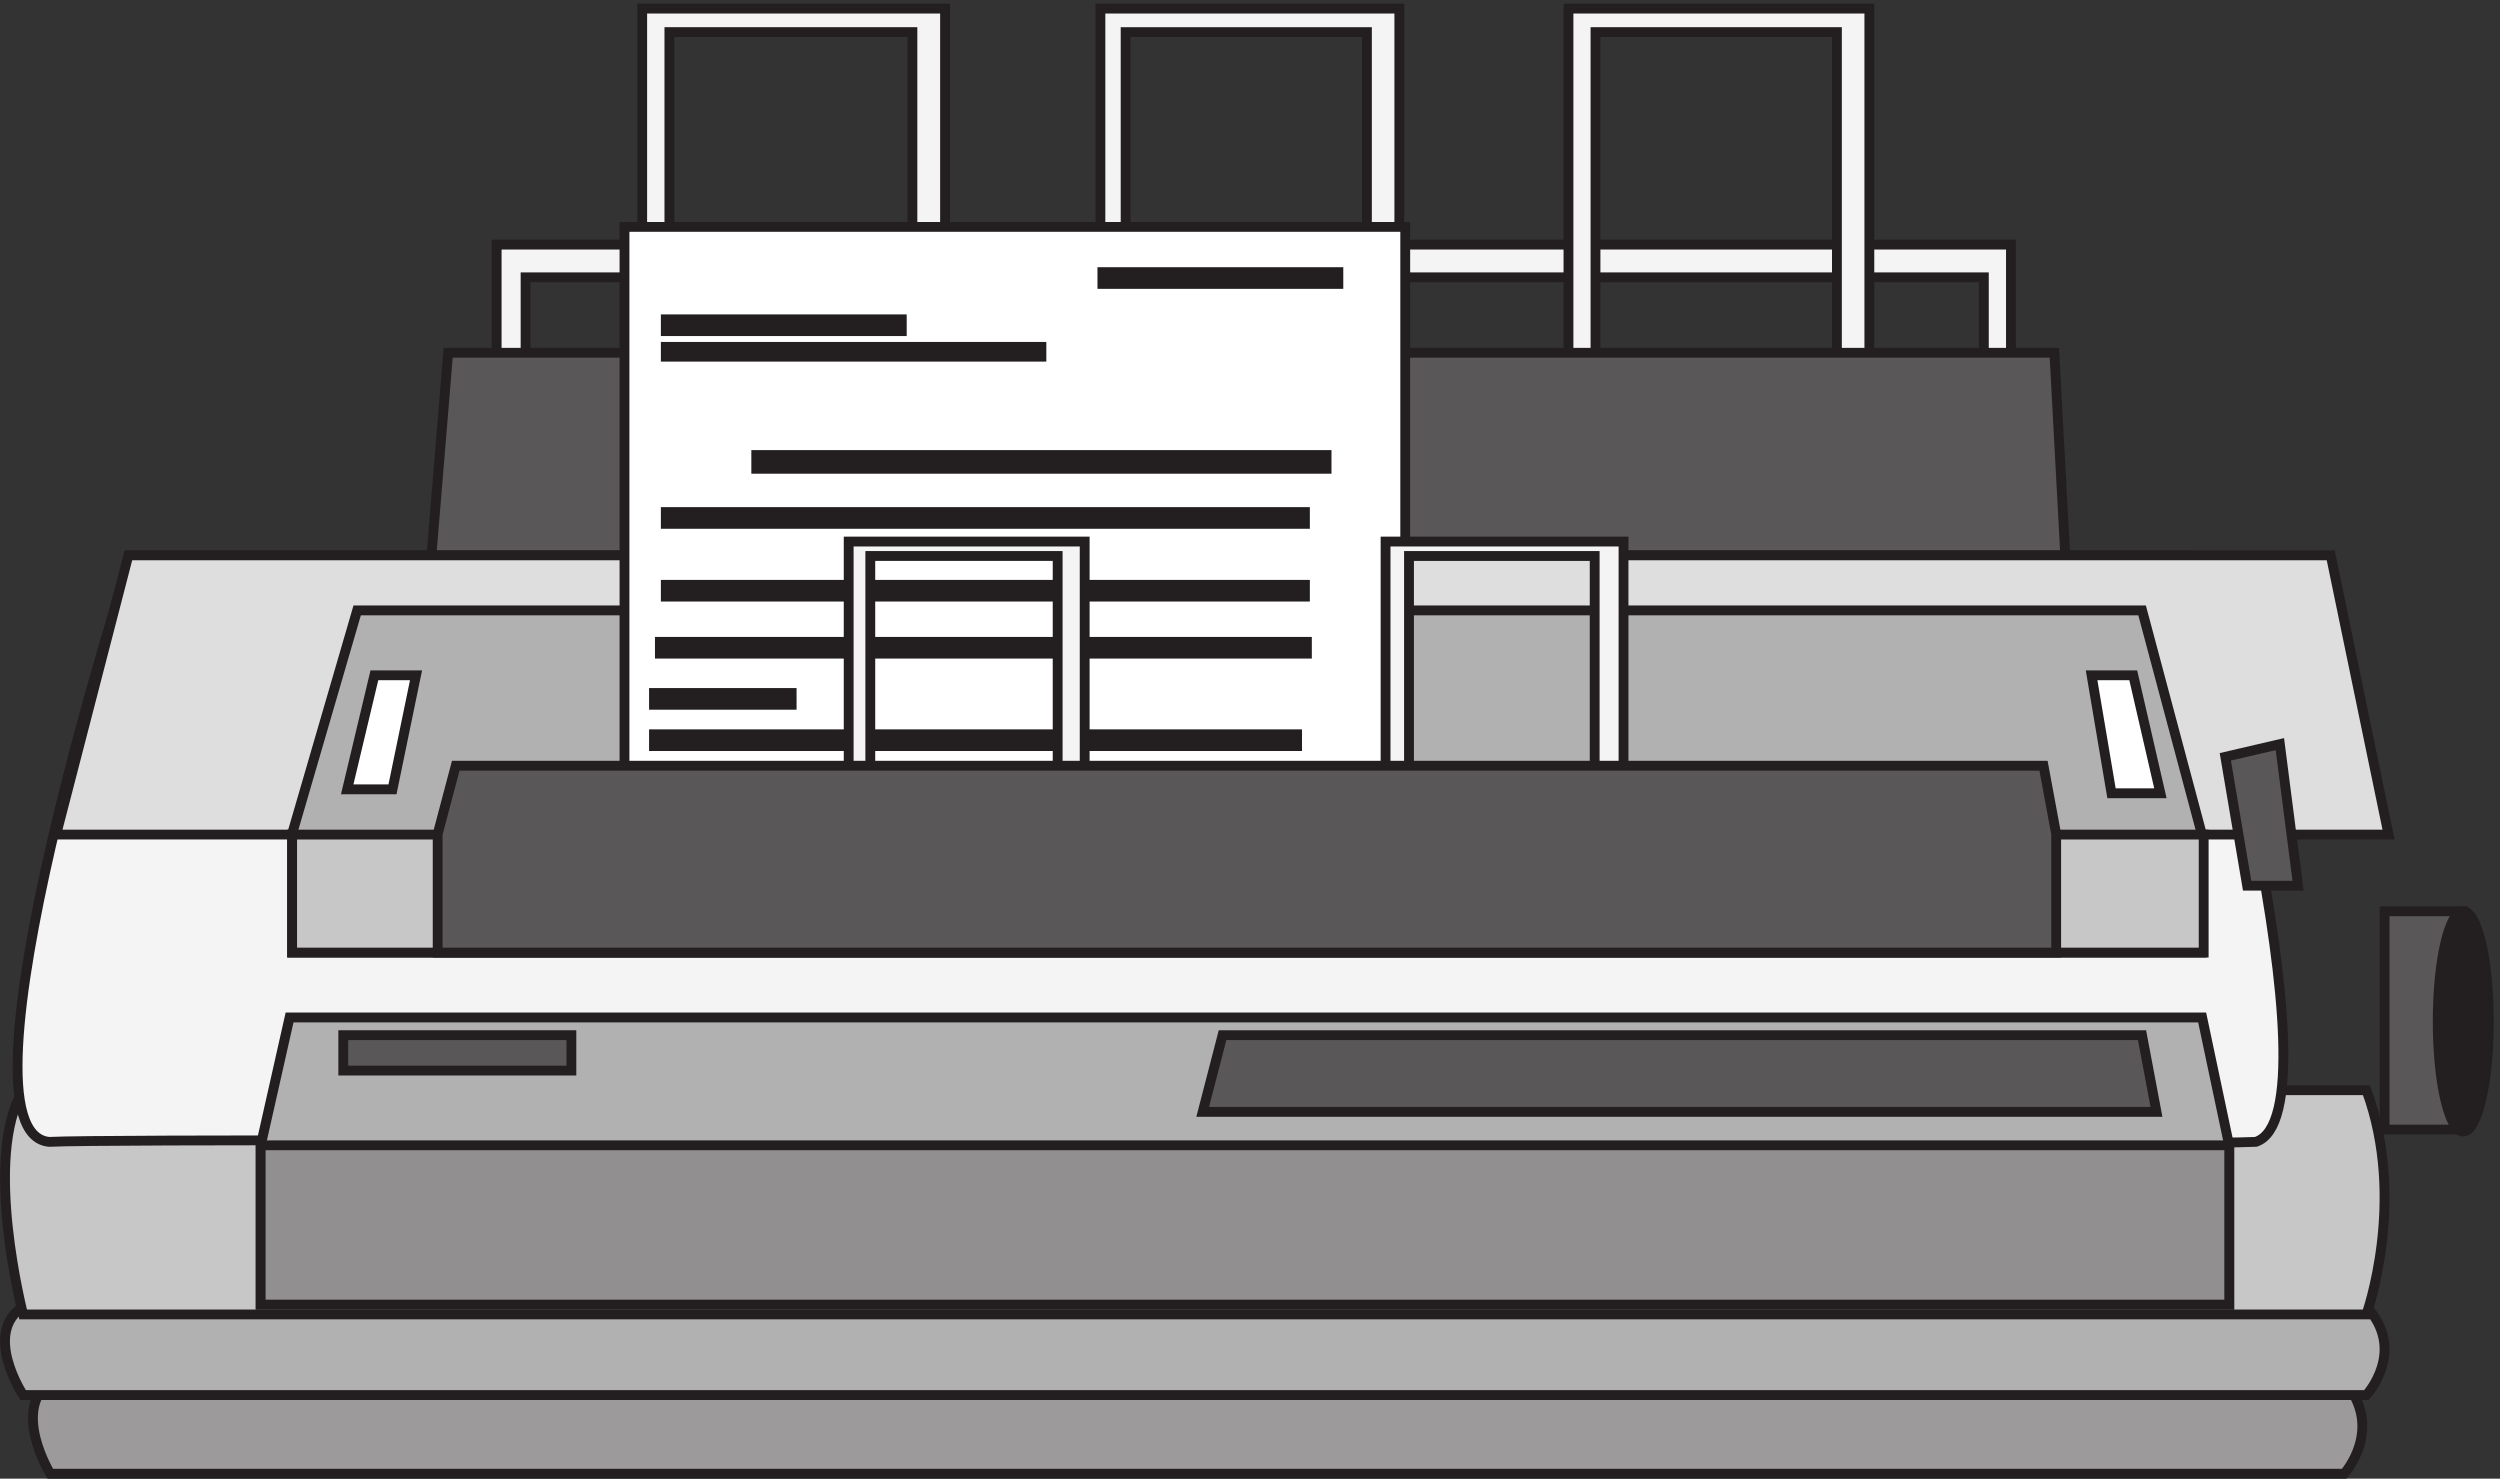 <svg xmlns="http://www.w3.org/2000/svg" xml:space="preserve" width="253.609" height="149.999"><rect width="100%" height="100%" fill="#333333" stroke="none"/><path d="M400.387 831.164v84.551H1512.66V842.25h20.67v98.414H378.332v-109.5" style="fill:#f4f4f4;fill-opacity:1;fill-rule:evenodd;stroke:none" transform="matrix(.133 0 0 -.133 .065 149.921)"/><path d="M400.387 831.164v84.551H1512.66V842.25h20.67v98.414H378.332v-109.5z" style="fill:none;stroke:#231f20;stroke-width:7.5;stroke-linecap:butt;stroke-linejoin:miter;stroke-miterlimit:10;stroke-dasharray:none;stroke-opacity:1" transform="matrix(.133 0 0 -.133 .065 149.921)"/><path d="M1216.45 849.16v253.58h184.14V849.16h24.74v271.5h-229.5v-271.5" style="fill:#f4f4f4;fill-opacity:1;fill-rule:evenodd;stroke:none" transform="matrix(.133 0 0 -.133 .065 149.921)"/><path d="M1216.45 849.16v253.58h184.14V849.16h24.74v271.5h-229.5v-271.5z" style="fill:none;stroke:#231f20;stroke-width:7.5;stroke-linecap:butt;stroke-linejoin:miter;stroke-miterlimit:10;stroke-dasharray:none;stroke-opacity:1" transform="matrix(.133 0 0 -.133 .065 149.921)"/><path d="M858.063 849.16v253.58h184.047V849.16h24.72v271.5H838.832v-271.5" style="fill:#f4f4f4;fill-opacity:1;fill-rule:evenodd;stroke:none" transform="matrix(.133 0 0 -.133 .065 149.921)"/><path d="M858.063 849.16v253.58h184.047V849.16h24.72v271.5H838.832v-271.5z" style="fill:none;stroke:#231f20;stroke-width:7.5;stroke-linecap:butt;stroke-linejoin:miter;stroke-miterlimit:10;stroke-dasharray:none;stroke-opacity:1" transform="matrix(.133 0 0 -.133 .065 149.921)"/><path d="M510.082 849.16v253.58h185.352V849.16h24.898v271.5h-231v-271.5" style="fill:#f4f4f4;fill-opacity:1;fill-rule:evenodd;stroke:none" transform="matrix(.133 0 0 -.133 .065 149.921)"/><path d="M510.082 849.16v253.58h185.352V849.16h24.898v271.5h-231v-271.5z" style="fill:none;stroke:#231f20;stroke-width:7.5;stroke-linecap:butt;stroke-linejoin:miter;stroke-miterlimit:10;stroke-dasharray:none;stroke-opacity:1" transform="matrix(.133 0 0 -.133 .065 149.921)"/><path d="M1584.33 525.164H313.832l27.531 333H1566.44Z" style="fill:#5a5758;fill-opacity:1;fill-rule:evenodd;stroke:none" transform="matrix(.133 0 0 -.133 .065 149.921)"/><path d="M1584.33 525.164H313.832l27.531 333H1566.44Z" style="fill:none;stroke:#231f20;stroke-width:7.5;stroke-linecap:butt;stroke-linejoin:miter;stroke-miterlimit:10;stroke-dasharray:none;stroke-opacity:1" transform="matrix(.133 0 0 -.133 .065 149.921)"/><path d="M1818.33 265.664h60v166.5h-60z" style="fill:#5a5758;fill-opacity:1;fill-rule:evenodd;stroke:none" transform="matrix(.133 0 0 -.133 .065 149.921)"/><path d="M1818.33 265.664h60v166.5h-60z" style="fill:none;stroke:#231f20;stroke-width:7.5;stroke-linecap:butt;stroke-linejoin:miter;stroke-miterlimit:10;stroke-dasharray:none;stroke-opacity:1" transform="matrix(.133 0 0 -.133 .065 149.921)"/><path d="M37.855 73.664c-29.746-22.117 0-70.5 0-70.5H1787.52s31.09 34.559 0 70.5" style="fill:#9c9a9a;fill-opacity:1;fill-rule:evenodd;stroke:none" transform="matrix(.133 0 0 -.133 .065 149.921)"/><path d="M37.855 73.664c-29.746-22.117 0-70.5 0-70.5H1787.52s31.09 34.559 0 70.5z" style="fill:none;stroke:#231f20;stroke-width:7.5;stroke-linecap:butt;stroke-linejoin:miter;stroke-miterlimit:10;stroke-dasharray:none;stroke-opacity:1" transform="matrix(.133 0 0 -.133 .065 149.921)"/><path d="M17.152 130.664c-31.093-20.25 0-67.5 0-67.5H1804.46s31.09 33.75 0 67.5" style="fill:#b2b1b1;fill-opacity:1;fill-rule:evenodd;stroke:none" transform="matrix(.133 0 0 -.133 .065 149.921)"/><path d="M17.152 130.664c-31.093-20.25 0-67.5 0-67.5H1804.46s31.09 33.75 0 67.5z" style="fill:none;stroke:#231f20;stroke-width:7.5;stroke-linecap:butt;stroke-linejoin:miter;stroke-miterlimit:10;stroke-dasharray:none;stroke-opacity:1" transform="matrix(.133 0 0 -.133 .065 149.921)"/><path d="M17.152 295.664c-31.093-51.023 0-171 0-171H1804.46s31.09 86.879 0 171" style="fill:#c8c7c7;fill-opacity:1;fill-rule:evenodd;stroke:none" transform="matrix(.133 0 0 -.133 .065 149.921)"/><path d="M17.152 295.664c-31.093-51.023 0-171 0-171H1804.46s31.09 86.879 0 171z" style="fill:none;stroke:#231f20;stroke-width:7.5;stroke-linecap:butt;stroke-linejoin:miter;stroke-miterlimit:10;stroke-dasharray:none;stroke-opacity:1" transform="matrix(.133 0 0 -.133 .065 149.921)"/><path d="M99.477 703.664s-141.77-440.523-62.43-447.383c80.637 4.117 1595.883-4.117 1683.023 0 67.63 21.957-49.42 447.383-49.42 447.383" style="fill:#f4f4f4;fill-opacity:1;fill-rule:evenodd;stroke:none" transform="matrix(.133 0 0 -.133 .065 149.921)"/><path d="M99.477 703.664s-141.77-440.523-62.43-447.383c80.637 4.117 1595.883-4.117 1683.023 0 67.63 21.957-49.42 447.383-49.42 447.383z" style="fill:none;stroke:#231f20;stroke-width:7.5;stroke-linecap:butt;stroke-linejoin:miter;stroke-miterlimit:10;stroke-dasharray:none;stroke-opacity:1" transform="matrix(.133 0 0 -.133 .065 149.921)"/><path d="M198.332 253.371V132.164H1699.83v121.207l-20.66 97.793H220.375" style="fill:#b2b1b1;fill-opacity:1;fill-rule:evenodd;stroke:none" transform="matrix(.133 0 0 -.133 .065 149.921)"/><path d="M198.332 253.371V132.164H1699.83v121.207l-20.66 97.793H220.375Z" style="fill:none;stroke:#231f20;stroke-width:7.5;stroke-linecap:butt;stroke-linejoin:miter;stroke-miterlimit:10;stroke-dasharray:none;stroke-opacity:1" transform="matrix(.133 0 0 -.133 .065 149.921)"/><path d="M261.332 337.664h174v-27h-174v27" style="fill:#5a5758;fill-opacity:1;fill-rule:evenodd;stroke:none" transform="matrix(.133 0 0 -.133 .065 149.921)"/><path d="M261.332 337.664h174v-27h-174z" style="fill:none;stroke:#231f20;stroke-width:7.5;stroke-linecap:butt;stroke-linejoin:miter;stroke-miterlimit:10;stroke-dasharray:none;stroke-opacity:1" transform="matrix(.133 0 0 -.133 .065 149.921)"/><path d="M916.832 279.164h727.498l-11.02 58.5H931.988Z" style="fill:#5a5758;fill-opacity:1;fill-rule:evenodd;stroke:none" transform="matrix(.133 0 0 -.133 .065 149.921)"/><path d="M916.832 279.164h727.498l-11.02 58.5H931.988Z" style="fill:none;stroke:#231f20;stroke-width:7.5;stroke-linecap:butt;stroke-linejoin:miter;stroke-miterlimit:10;stroke-dasharray:none;stroke-opacity:1" transform="matrix(.133 0 0 -.133 .065 149.921)"/><path d="M1897.83 348.164c0-46.394-8.73-84-19.5-84s-19.5 37.606-19.5 84c0 46.391 8.73 84 19.5 84s19.5-37.609 19.5-84" style="fill:#231f20;fill-opacity:1;fill-rule:evenodd;stroke:none" transform="matrix(.133 0 0 -.133 .065 149.921)"/><path d="M1897.83 348.164c0-46.394-8.73-84-19.5-84s-19.5 37.606-19.5 84c0 46.391 8.73 84 19.5 84s19.5-37.609 19.5-84z" style="fill:none;stroke:#231f20;stroke-width:7.5;stroke-linecap:butt;stroke-linejoin:miter;stroke-miterlimit:10;stroke-dasharray:none;stroke-opacity:1" transform="matrix(.133 0 0 -.133 .065 149.921)"/><path d="m97.453 703.664-55.121-213H1821.33l-44.1 213z" style="fill:#dedede;fill-opacity:1;fill-rule:evenodd;stroke:none" transform="matrix(.133 0 0 -.133 .065 149.921)"/><path d="m97.453 703.664-55.121-213H1821.33l-44.1 213z" style="fill:none;stroke:#231f20;stroke-width:7.5;stroke-linecap:butt;stroke-linejoin:miter;stroke-miterlimit:10;stroke-dasharray:none;stroke-opacity:1" transform="matrix(.133 0 0 -.133 .065 149.921)"/><path d="m1738.45 559.664 13.88-108h-38.85l-16.65 98.305z" style="fill:#5a5758;fill-opacity:1;fill-rule:evenodd;stroke:none" transform="matrix(.133 0 0 -.133 .065 149.921)"/><path d="m1738.45 559.664 13.88-108h-38.85l-16.65 98.305z" style="fill:none;stroke:#231f20;stroke-width:7.5;stroke-linecap:butt;stroke-linejoin:miter;stroke-miterlimit:10;stroke-dasharray:none;stroke-opacity:1" transform="matrix(.133 0 0 -.133 .065 149.921)"/><path d="M222.332 400.664H1678.83v90.66l-45.47 170.34H271.938l-49.606-170.34" style="fill:#b2b1b1;fill-opacity:1;fill-rule:evenodd;stroke:none" transform="matrix(.133 0 0 -.133 .065 149.921)"/><path d="M222.332 400.664H1678.83v90.66l-45.47 170.34H271.938l-49.606-170.34z" style="fill:none;stroke:#231f20;stroke-width:7.5;stroke-linecap:butt;stroke-linejoin:miter;stroke-miterlimit:10;stroke-dasharray:none;stroke-opacity:1" transform="matrix(.133 0 0 -.133 .065 149.921)"/><path d="m1647.33 522.164-20.72 90h-31.78l15.2-90z" style="fill:#fff;fill-opacity:1;fill-rule:evenodd;stroke:none" transform="matrix(.133 0 0 -.133 .065 149.921)"/><path d="m1647.33 522.164-20.72 90h-31.78l15.2-90z" style="fill:none;stroke:#231f20;stroke-width:7.5;stroke-linecap:butt;stroke-linejoin:miter;stroke-miterlimit:10;stroke-dasharray:none;stroke-opacity:1" transform="matrix(.133 0 0 -.133 .065 149.921)"/><path d="M298.871 525.164h-34.539l20.727 87h31.773z" style="fill:#fff;fill-opacity:1;fill-rule:evenodd;stroke:none" transform="matrix(.133 0 0 -.133 .065 149.921)"/><path d="M298.871 525.164h-34.539l20.727 87h31.773z" style="fill:none;stroke:#231f20;stroke-width:7.5;stroke-linecap:butt;stroke-linejoin:miter;stroke-miterlimit:10;stroke-dasharray:none;stroke-opacity:1" transform="matrix(.133 0 0 -.133 .065 149.921)"/><path d="M222.332 490.664H1680.33v-90H222.332v90" style="fill:#c8c7c7;fill-opacity:1;fill-rule:evenodd;stroke:none" transform="matrix(.133 0 0 -.133 .065 149.921)"/><path d="M222.332 490.664H1680.33v-90H222.332Z" style="fill:none;stroke:#231f20;stroke-width:7.5;stroke-linecap:butt;stroke-linejoin:miter;stroke-miterlimit:10;stroke-dasharray:none;stroke-opacity:1" transform="matrix(.133 0 0 -.133 .065 149.921)"/><path d="M475.832 529.301v424.863h595.498v-429z" style="fill:#fff;fill-opacity:1;fill-rule:evenodd;stroke:none" transform="matrix(.133 0 0 -.133 .065 149.921)"/><path d="M475.832 529.301v424.863h595.498v-429z" style="fill:none;stroke:#231f20;stroke-width:7.5;stroke-linecap:butt;stroke-linejoin:miter;stroke-miterlimit:10;stroke-dasharray:none;stroke-opacity:1" transform="matrix(.133 0 0 -.133 .065 149.921)"/><path d="M507.332 883.664h180v-9h-180v9" style="fill:#231f20;fill-opacity:1;fill-rule:evenodd;stroke:none" transform="matrix(.133 0 0 -.133 .065 149.921)"/><path d="M507.332 883.664h180v-9h-180z" style="fill:none;stroke:#231f20;stroke-width:7.5;stroke-linecap:butt;stroke-linejoin:miter;stroke-miterlimit:10;stroke-dasharray:none;stroke-opacity:1" transform="matrix(.133 0 0 -.133 .065 149.921)"/><path d="M840.332 919.664h179.998v-9H840.332v9" style="fill:#231f20;fill-opacity:1;fill-rule:evenodd;stroke:none" transform="matrix(.133 0 0 -.133 .065 149.921)"/><path d="M840.332 919.664h179.998v-9H840.332Z" style="fill:none;stroke:#231f20;stroke-width:7.5;stroke-linecap:butt;stroke-linejoin:miter;stroke-miterlimit:10;stroke-dasharray:none;stroke-opacity:1" transform="matrix(.133 0 0 -.133 .065 149.921)"/><path d="M507.332 862.664h286.5v-7.5h-286.5v7.5" style="fill:#231f20;fill-opacity:1;fill-rule:evenodd;stroke:none" transform="matrix(.133 0 0 -.133 .065 149.921)"/><path d="M507.332 862.664h286.5v-7.5h-286.5z" style="fill:none;stroke:#231f20;stroke-width:7.5;stroke-linecap:butt;stroke-linejoin:miter;stroke-miterlimit:10;stroke-dasharray:none;stroke-opacity:1" transform="matrix(.133 0 0 -.133 .065 149.921)"/><path d="M576.332 780.164h434.998v-10.5H576.332v10.5" style="fill:#231f20;fill-opacity:1;fill-rule:evenodd;stroke:none" transform="matrix(.133 0 0 -.133 .065 149.921)"/><path d="M576.332 780.164h434.998v-10.5H576.332Z" style="fill:none;stroke:#231f20;stroke-width:7.5;stroke-linecap:butt;stroke-linejoin:miter;stroke-miterlimit:10;stroke-dasharray:none;stroke-opacity:1" transform="matrix(.133 0 0 -.133 .065 149.921)"/><path d="M507.332 736.664h487.5v-9h-487.5v9" style="fill:#231f20;fill-opacity:1;fill-rule:evenodd;stroke:none" transform="matrix(.133 0 0 -.133 .065 149.921)"/><path d="M507.332 736.664h487.5v-9h-487.5z" style="fill:none;stroke:#231f20;stroke-width:7.5;stroke-linecap:butt;stroke-linejoin:miter;stroke-miterlimit:10;stroke-dasharray:none;stroke-opacity:1" transform="matrix(.133 0 0 -.133 .065 149.921)"/><path d="M498.332 598.664h105v-9h-105v9" style="fill:#231f20;fill-opacity:1;fill-rule:evenodd;stroke:none" transform="matrix(.133 0 0 -.133 .065 149.921)"/><path d="M498.332 598.664h105v-9h-105z" style="fill:none;stroke:#231f20;stroke-width:7.5;stroke-linecap:butt;stroke-linejoin:miter;stroke-miterlimit:10;stroke-dasharray:none;stroke-opacity:1" transform="matrix(.133 0 0 -.133 .065 149.921)"/><path d="M502.832 637.664h493.5v-9h-493.5v9" style="fill:#231f20;fill-opacity:1;fill-rule:evenodd;stroke:none" transform="matrix(.133 0 0 -.133 .065 149.921)"/><path d="M502.832 637.664h493.5v-9h-493.5z" style="fill:none;stroke:#231f20;stroke-width:7.5;stroke-linecap:butt;stroke-linejoin:miter;stroke-miterlimit:10;stroke-dasharray:none;stroke-opacity:1" transform="matrix(.133 0 0 -.133 .065 149.921)"/><path d="M498.332 567.164h490.5v-9h-490.5v9" style="fill:#231f20;fill-opacity:1;fill-rule:evenodd;stroke:none" transform="matrix(.133 0 0 -.133 .065 149.921)"/><path d="M498.332 567.164h490.5v-9h-490.5z" style="fill:none;stroke:#231f20;stroke-width:7.5;stroke-linecap:butt;stroke-linejoin:miter;stroke-miterlimit:10;stroke-dasharray:none;stroke-opacity:1" transform="matrix(.133 0 0 -.133 .065 149.921)"/><path d="M1074.21 532.664v170.5h141.62v-170.5h22v181.5h-181.5v-181.5" style="fill:#f4f4f4;fill-opacity:1;fill-rule:evenodd;stroke:none" transform="matrix(.133 0 0 -.133 .065 149.921)"/><path d="M1074.21 532.664v170.5h141.62v-170.5h22v181.5h-181.5v-181.5z" style="fill:none;stroke:#231f20;stroke-width:7.5;stroke-linecap:butt;stroke-linejoin:miter;stroke-miterlimit:10;stroke-dasharray:none;stroke-opacity:1" transform="matrix(.133 0 0 -.133 .065 149.921)"/><path d="M198.332 253.664H1699.83v-121.5H198.332v121.5" style="fill:#918f90;fill-opacity:1;fill-rule:evenodd;stroke:none" transform="matrix(.133 0 0 -.133 .065 149.921)"/><path d="M198.332 253.664H1699.83v-121.5H198.332Z" style="fill:none;stroke:#231f20;stroke-width:7.5;stroke-linecap:butt;stroke-linejoin:miter;stroke-miterlimit:10;stroke-dasharray:none;stroke-opacity:1" transform="matrix(.133 0 0 -.133 .065 149.921)"/><path d="M507.332 681.164h487.5v-9h-487.5v9" style="fill:#231f20;fill-opacity:1;fill-rule:evenodd;stroke:none" transform="matrix(.133 0 0 -.133 .065 149.921)"/><path d="M507.332 681.164h487.5v-9h-487.5z" style="fill:none;stroke:#231f20;stroke-width:7.5;stroke-linecap:butt;stroke-linejoin:miter;stroke-miterlimit:10;stroke-dasharray:none;stroke-opacity:1" transform="matrix(.133 0 0 -.133 .065 149.921)"/><path d="M663.32 532.664v170.5h142.903v-170.5h20.609v181.5h-180v-181.5" style="fill:#f4f4f4;fill-opacity:1;fill-rule:evenodd;stroke:none" transform="matrix(.133 0 0 -.133 .065 149.921)"/><path d="M663.32 532.664v170.5h142.903v-170.5h20.609v181.5h-180v-181.5z" style="fill:none;stroke:#231f20;stroke-width:7.5;stroke-linecap:butt;stroke-linejoin:miter;stroke-miterlimit:10;stroke-dasharray:none;stroke-opacity:1" transform="matrix(.133 0 0 -.133 .065 149.921)"/><path d="M333.332 491.094v-90.43H1567.83v90.43l-9.66 52.07H347.125" style="fill:#5a5758;fill-opacity:1;fill-rule:evenodd;stroke:none" transform="matrix(.133 0 0 -.133 .065 149.921)"/><path d="M333.332 491.094v-90.43H1567.83v90.43l-9.66 52.07H347.125Z" style="fill:none;stroke:#231f20;stroke-width:7.5;stroke-linecap:butt;stroke-linejoin:miter;stroke-miterlimit:10;stroke-dasharray:none;stroke-opacity:1" transform="matrix(.133 0 0 -.133 .065 149.921)"/></svg>
